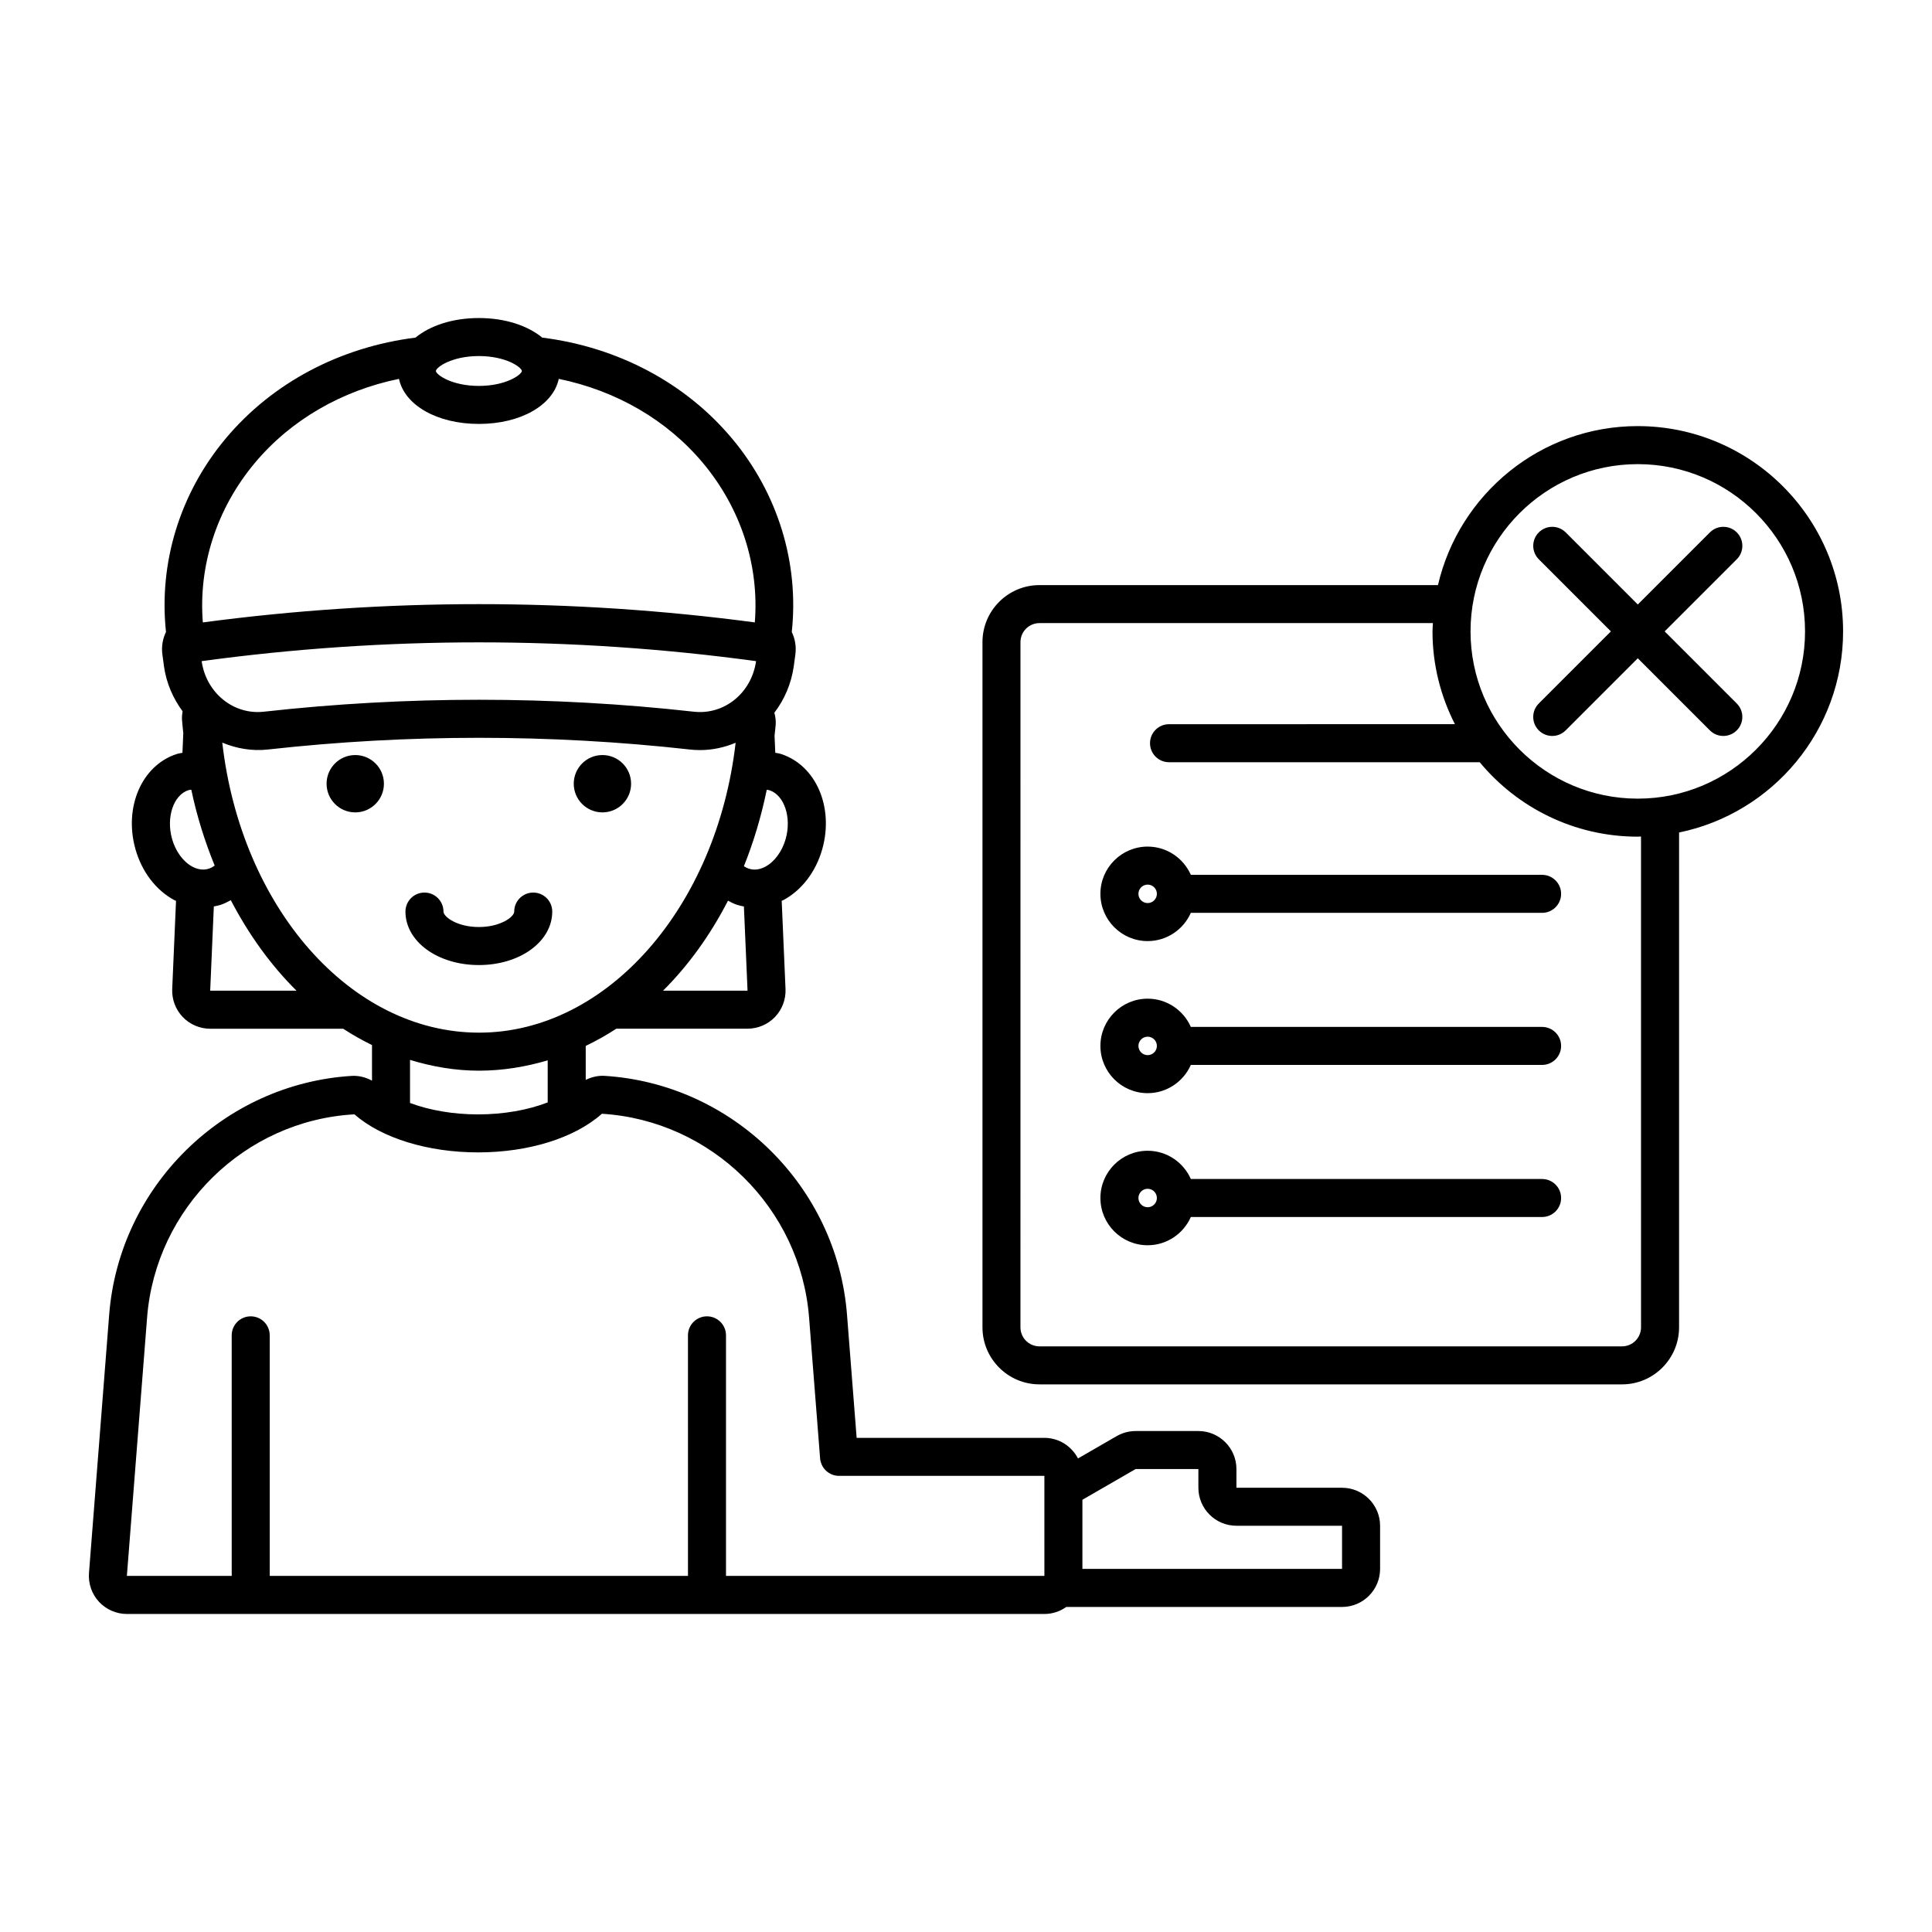 <?xml version="1.0" encoding="UTF-8"?>
<!-- Uploaded to: SVG Find, www.svgrepo.com, Generator: SVG Find Mixer Tools -->
<svg fill="#000000" width="800px" height="800px" version="1.1" viewBox="144 144 512 512" xmlns="http://www.w3.org/2000/svg">
 <path d="m499.66 538.27h-27.992v-4.953c0-5.555-4.523-10.078-10.078-10.078h-16.629c-1.762 0-3.504 0.469-5.039 1.352l-10.242 5.914c-1.684-3.227-5.019-5.457-8.902-5.457h-49.758l-2.555-32.664c-2.66-33.996-30.316-61.199-64.332-63.277-1.691-0.082-3.359 0.312-4.91 1.078v-9.008c2.781-1.336 5.492-2.852 8.113-4.562h34.77c2.734 0 5.387-1.133 7.277-3.106s2.906-4.676 2.789-7.406l-1.012-23.387c0.133-0.066 0.277-0.09 0.41-0.16 4.887-2.613 8.656-7.539 10.34-13.52 3.133-11.133-1.66-22.207-10.918-25.219-0.5-0.164-1.02-0.219-1.531-0.324l-0.195-4.539c0.086-0.977 0.238-1.926 0.305-2.91 0.074-1.094-0.082-2.148-0.352-3.164 2.633-3.457 4.481-7.637 5.141-12.32l0.422-3.129c0.285-2.113-0.09-4.164-0.953-5.941 1.965-18.203-3.621-36.676-15.797-51.238-12.398-14.832-30.387-24.281-50.328-26.781-3.871-3.176-9.805-5.188-16.797-5.188-6.992 0-12.93 2.012-16.797 5.188-19.949 2.5-37.934 11.949-50.332 26.781-12.145 14.527-17.734 32.957-15.789 51.23-0.863 1.777-1.242 3.832-0.957 5.945l0.426 3.16c0.637 4.516 2.434 8.52 4.926 11.91-0.125 0.73-0.191 1.48-0.148 2.25 0.066 1.203 0.238 2.367 0.34 3.555l-0.227 5.199c-0.512 0.109-1.031 0.164-1.531 0.328-9.258 3.008-14.051 14.082-10.918 25.219 1.684 5.977 5.453 10.906 10.34 13.52 0.133 0.07 0.277 0.094 0.41 0.16l-1.012 23.387c-0.117 2.731 0.898 5.426 2.793 7.406 1.891 1.973 4.543 3.106 7.273 3.106h35.25c2.469 1.621 5.023 3.039 7.633 4.324v9.438c-1.656-0.91-3.477-1.359-5.316-1.27-34.016 2.078-61.676 29.277-64.336 63.277l-5.352 68.461c-0.215 2.793 0.746 5.574 2.648 7.633 1.902 2.047 4.598 3.231 7.398 3.231h243.15c2.16 0 4.156-0.699 5.801-1.863l73.082 0.004c5.555 0 10.078-4.523 10.078-10.078v-11.434c-0.004-5.555-4.527-10.078-10.082-10.078zm-179.95-131.73c6.715-6.672 12.52-14.73 17.219-23.852 0.773 0.41 1.547 0.824 2.402 1.102 0.594 0.195 1.203 0.316 1.812 0.434l0.965 22.316zm28.172-53.133c3.957 1.285 5.941 7.191 4.336 12.902-0.93 3.305-2.945 6.055-5.391 7.367-1.039 0.555-2.633 1.102-4.379 0.527-0.465-0.152-0.898-0.379-1.309-0.648 2.562-6.363 4.594-13.141 6.059-20.258 0.227 0.039 0.445 0.031 0.684 0.109zm-76.973-115.05c7.164 0 11.273 2.938 11.398 3.957-0.129 1.02-4.234 3.957-11.398 3.957-7.176 0-11.281-2.941-11.398-3.953 0.113-1.02 4.223-3.961 11.398-3.961zm-59.402 28.355c9.582-11.461 23.07-19.203 38.227-22.309 1.469 6.926 10.031 11.941 21.172 11.941s19.703-5.016 21.172-11.941c15.152 3.106 28.641 10.848 38.223 22.309 10.043 12.016 14.934 27.109 13.734 42.23-48.551-6.453-97.711-6.453-146.28 0.004-1.215-15.016 3.672-30.176 13.75-42.234zm132.86 52.496c-1.203 8.406-8.371 14.293-16.48 13.402-37.785-4.223-76.129-4.219-113.96-0.004-8.047 0.91-15.305-5.012-16.488-13.398 48.77-6.637 98.16-6.637 146.93 0zm-145 54.992c-1.75 0.57-3.344 0.023-4.383-0.527-2.445-1.309-4.461-4.062-5.391-7.367-1.605-5.711 0.379-11.617 4.336-12.902 0.266-0.086 0.512-0.082 0.766-0.121 1.484 7.051 3.602 13.758 6.199 20.105-0.473 0.344-0.977 0.633-1.527 0.812zm0.336 32.336 0.965-22.316c0.609-0.117 1.219-0.242 1.812-0.434 0.953-0.309 1.828-0.758 2.684-1.23 4.769 9.137 10.625 17.27 17.41 23.98zm3.203-65.738c3.727 1.555 7.832 2.305 12.133 1.824 37.094-4.129 74.684-4.129 111.73 0 0 0 0.004 0 0.004 0.004 0.926 0.102 1.844 0.152 2.754 0.152 3.316 0 6.488-0.715 9.422-1.941-5.004 43.488-34.047 76.824-67.996 76.824-34.137 0-63.055-33.266-68.047-76.863zm86.238 84.203v11.148c-5.207 2.019-11.68 3.176-18.449 3.176-6.598 0-12.902-1.105-18.035-3.027v-11.418c5.894 1.801 12 2.859 18.289 2.859 6.277-0.004 12.348-1.016 18.195-2.738zm131.63 136.63h-84.379v-63.754c0-2.785-2.254-5.039-5.039-5.039-2.781 0-5.039 2.254-5.039 5.039l0.004 63.754h-110.84v-63.754c0-2.785-2.254-5.039-5.039-5.039-2.781 0-5.039 2.254-5.039 5.039l0.004 63.754h-27.785l5.359-68.469c2.269-29.02 25.871-52.234 54.941-53.855 7.231 6.316 19.48 10.086 32.773 10.086s25.547-3.769 32.816-10.238c29.031 1.77 52.633 24.988 54.902 54.008l2.922 37.309c0.207 2.621 2.394 4.644 5.023 4.644h54.414zm78.879-1.859-68.805-0.004v-18.316l14.105-8.145h16.629v4.953c0 5.555 4.523 10.078 10.078 10.078h27.996zm-253.91-208.08c0 4.195-3.402 7.598-7.598 7.598-4.195 0-7.598-3.398-7.598-7.598 0-4.195 3.402-7.598 7.598-7.598 4.199 0 7.598 3.402 7.598 7.598zm50.305 0c0-4.195 3.402-7.598 7.598-7.598 4.195 0 7.598 3.402 7.598 7.598 0 4.195-3.402 7.598-7.598 7.598-4.195-0.004-7.598-3.402-7.598-7.598zm-25.148 48.055c-10.906 0-19.453-6.227-19.453-14.172 0-2.781 2.254-5.039 5.039-5.039 2.781 0 5.039 2.254 5.039 5.039 0 1.406 3.652 4.094 9.375 4.094 5.723 0 9.371-2.688 9.371-4.094 0-2.781 2.254-5.039 5.039-5.039 2.781 0 5.039 2.254 5.039 5.039-0.004 7.945-8.547 14.172-19.449 14.172zm281.77-23.91h-93.086c-1.945-4.398-6.336-7.484-11.445-7.484-6.902 0-12.52 5.617-12.52 12.52 0 6.906 5.617 12.523 12.52 12.523 5.109 0 9.5-3.086 11.445-7.484h93.086c2.785 0 5.039-2.254 5.039-5.039 0-2.781-2.254-5.035-5.039-5.035zm-104.53 7.484c-1.348 0-2.445-1.098-2.445-2.449 0-1.348 1.098-2.445 2.445-2.445s2.445 1.098 2.445 2.445c0 1.352-1.098 2.449-2.445 2.449zm104.53 32.82h-93.086c-1.945-4.398-6.336-7.484-11.445-7.484-6.902 0-12.52 5.617-12.52 12.52s5.617 12.52 12.52 12.52c5.109 0 9.5-3.086 11.445-7.484h93.086c2.785 0 5.039-2.254 5.039-5.039 0-2.777-2.254-5.031-5.039-5.031zm-104.53 7.481c-1.348 0-2.445-1.098-2.445-2.445s1.098-2.445 2.445-2.445 2.445 1.098 2.445 2.445c0 1.352-1.098 2.445-2.445 2.445zm104.53 32.824h-93.086c-1.945-4.398-6.336-7.484-11.445-7.484-6.902 0-12.52 5.617-12.52 12.52 0 6.902 5.617 12.52 12.52 12.52 5.109 0 9.5-3.086 11.445-7.484h93.086c2.785 0 5.039-2.254 5.039-5.039 0-2.777-2.254-5.031-5.039-5.031zm-104.53 7.481c-1.348 0-2.445-1.098-2.445-2.445 0-1.348 1.098-2.445 2.445-2.445s2.445 1.098 2.445 2.445c0 1.352-1.098 2.445-2.445 2.445zm129.89-207.01c-25.773 0-47.371 18.035-52.953 42.137h-105.6c-8.336 0-15.113 6.781-15.113 15.113v181.59c0 8.336 6.781 15.113 15.113 15.113h154.38c8.336 0 15.113-6.781 15.113-15.113l0.004-131.14c24.773-5.078 43.465-27.043 43.465-53.297-0.004-29.996-24.406-54.398-54.402-54.398zm0.859 238.84c0 2.781-2.258 5.039-5.039 5.039h-154.38c-2.781 0-5.039-2.258-5.039-5.039l0.004-181.59c0-2.777 2.258-5.039 5.039-5.039h104.26c-0.027 0.73-0.109 1.449-0.109 2.188 0 8.855 2.172 17.199 5.941 24.598l-75.762 0.004c-2.785 0-5.039 2.254-5.039 5.039 0 2.781 2.254 5.039 5.039 5.039h82.336c9.988 12.043 25.051 19.727 41.883 19.727 0.289 0 0.57-0.039 0.859-0.043zm-0.859-140.11c-24.441 0-44.324-19.883-44.324-44.324s19.883-44.324 44.324-44.324c24.441 0 44.324 19.883 44.324 44.324 0 24.438-19.883 44.324-44.324 44.324zm26.23-63.434-19.109 19.109 19.109 19.109c1.969 1.969 1.969 5.156 0 7.125-0.984 0.984-2.273 1.477-3.562 1.477-1.289 0-2.578-0.492-3.562-1.477l-19.109-19.109-19.109 19.109c-0.984 0.984-2.273 1.477-3.562 1.477-1.289 0-2.578-0.492-3.562-1.477-1.969-1.969-1.969-5.156 0-7.125l19.109-19.109-19.105-19.109c-1.969-1.969-1.969-5.156 0-7.125s5.156-1.969 7.125 0l19.109 19.109 19.109-19.109c1.969-1.969 5.156-1.969 7.125 0 1.965 1.969 1.965 5.156-0.004 7.125z"/>
</svg>